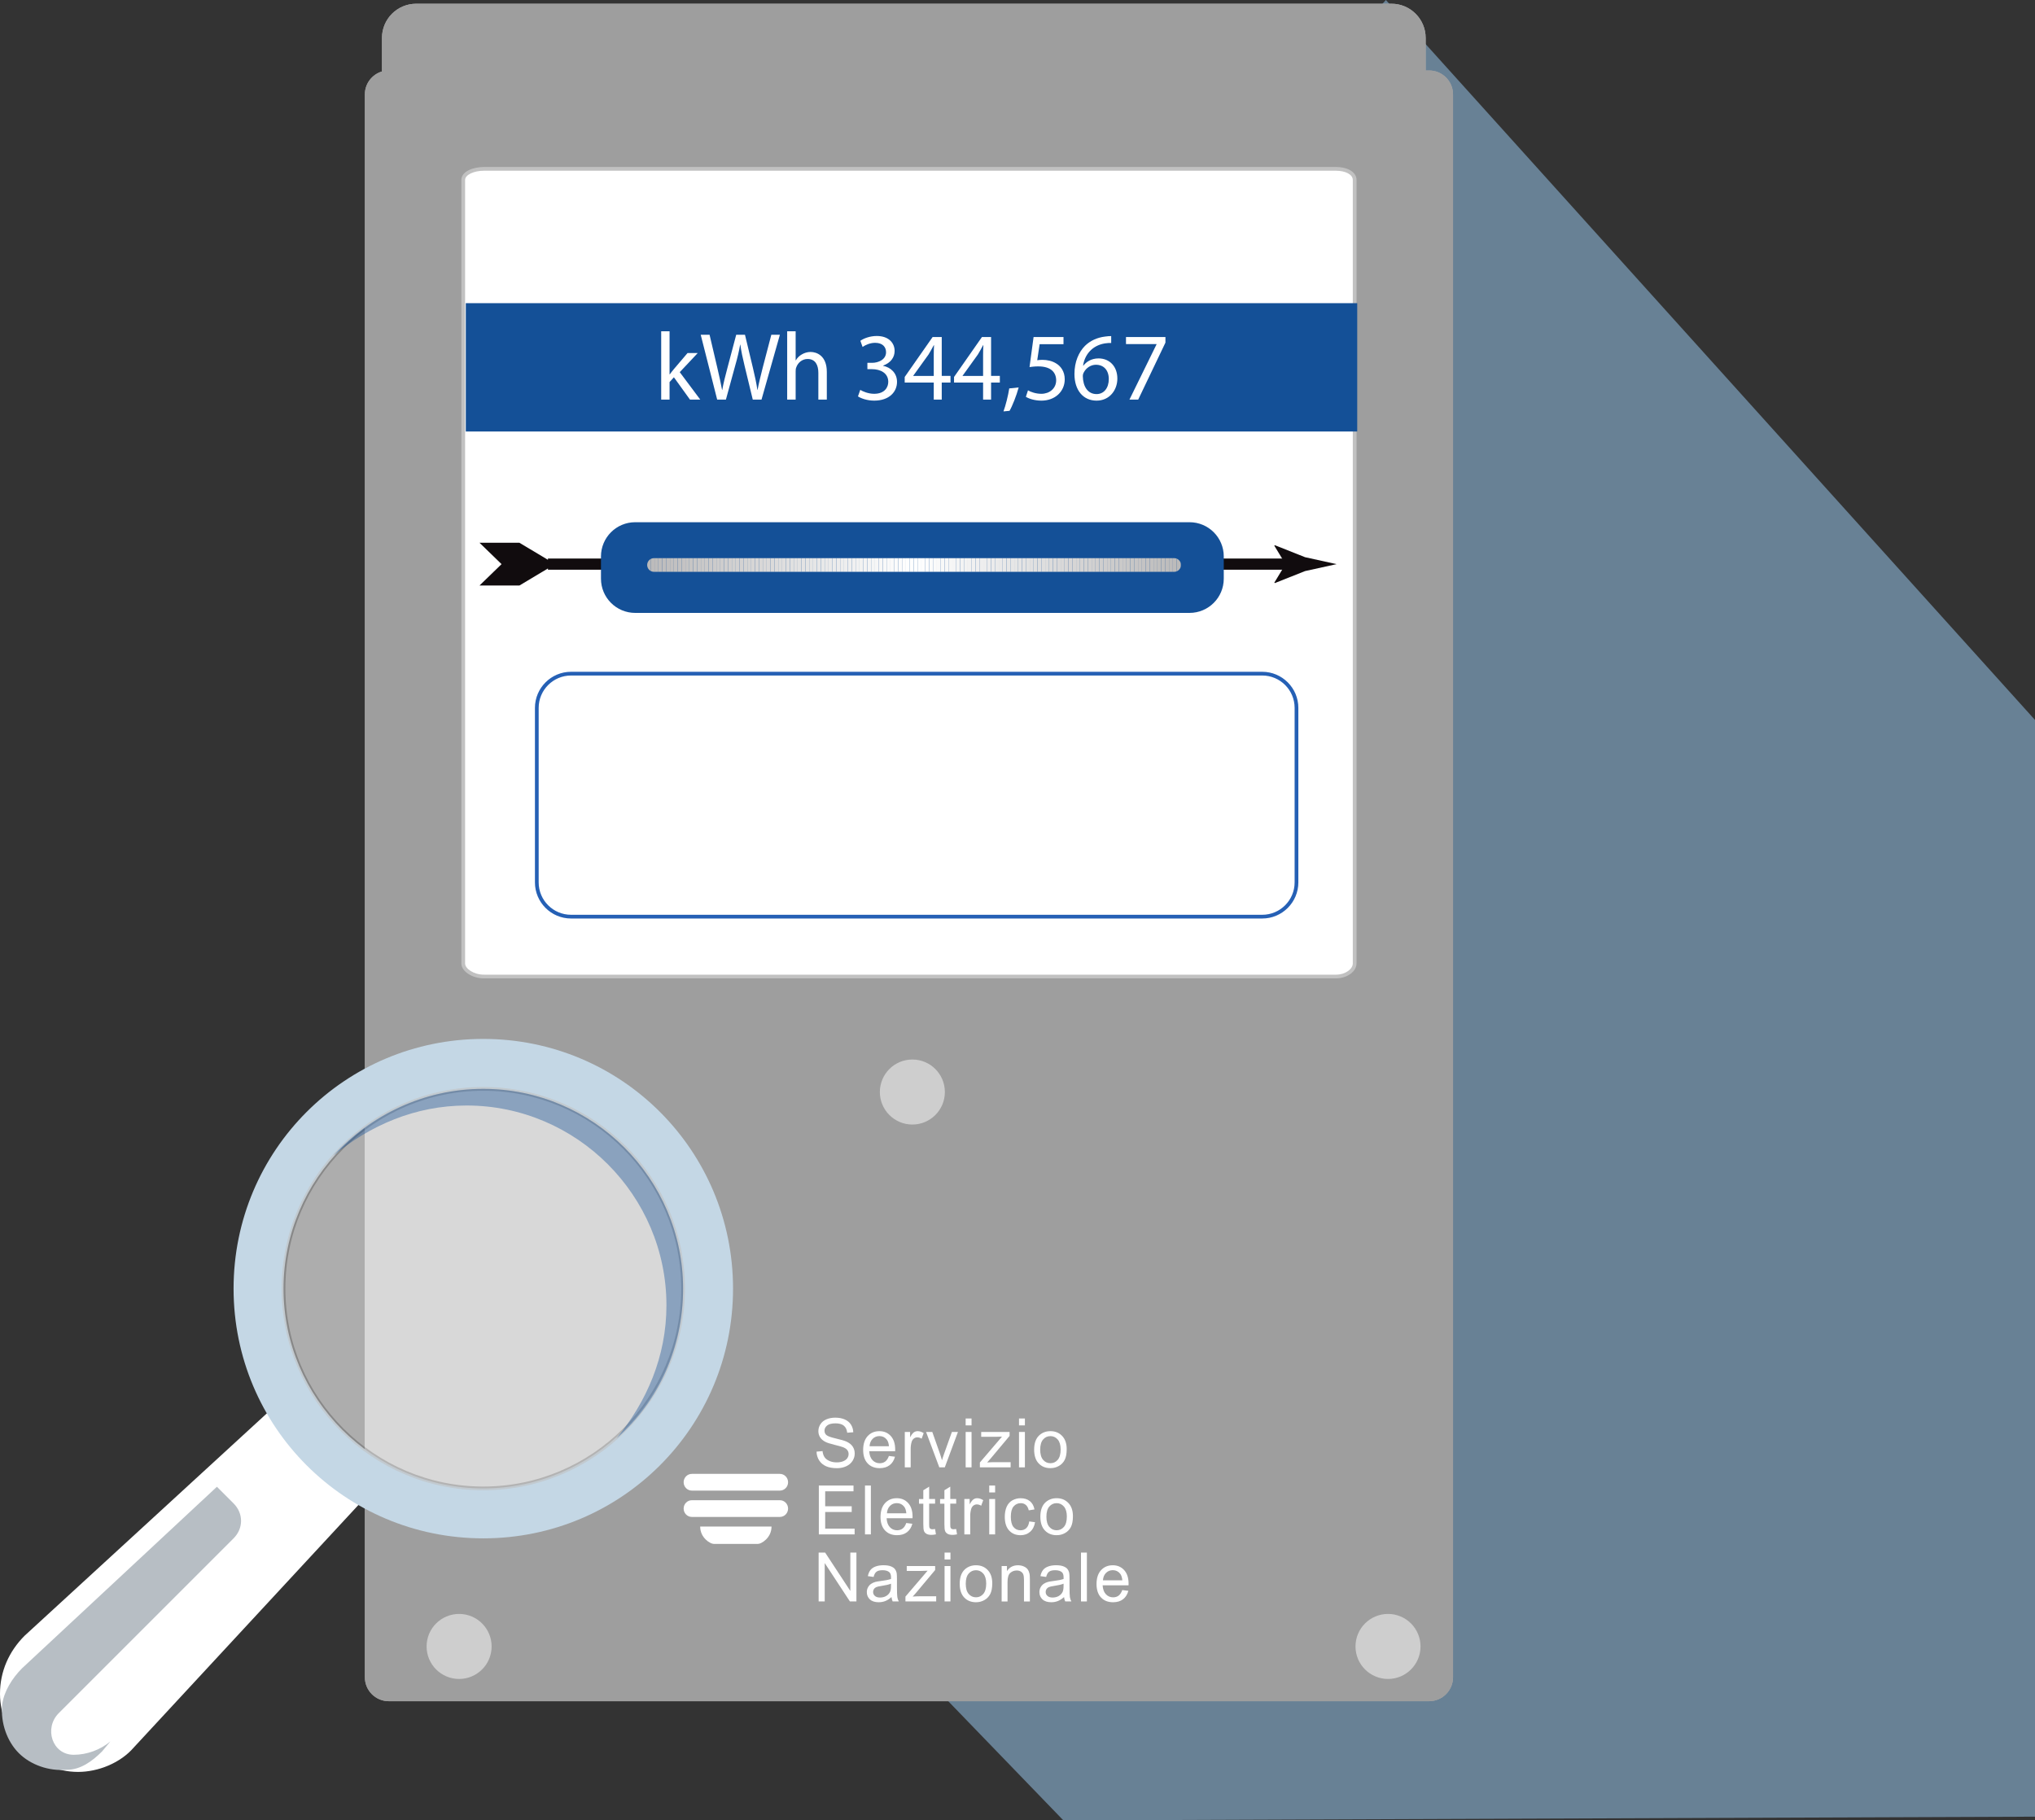 <?xml version="1.0" encoding="utf-8"?>
<!-- Generator: Adobe Illustrator 16.0.4, SVG Export Plug-In . SVG Version: 6.00 Build 0)  -->
<!DOCTYPE svg PUBLIC "-//W3C//DTD SVG 1.1//EN" "http://www.w3.org/Graphics/SVG/1.1/DTD/svg11.dtd">
<svg version="1.1" id="Livello_1" xmlns="http://www.w3.org/2000/svg" xmlns:xlink="http://www.w3.org/1999/xlink" x="0px" y="0px"
	 width="545.496px" height="488px" viewBox="0 0 545.496 488" enable-background="new 0 0 545.496 488" xml:space="preserve">
<rect x="0" y="0" width="545.496" height="488" fill="#333333" stroke="none"/>
<g>
	<g>
		<polyline fill="#688195" points="545.496,193 371.496,0 101.496,298 285.055,488 545.496,487 		"/>
	</g>
	<g>
		<polyline fill="none" points="545.496,0 101.496,0 101.496,488 545.496,488 		"/>
	</g>
	<g>
		<path fill="#ADADAD" d="M382.158,271.643c0,5.066-4.107,9.174-9.173,9.174H111.562c-5.066,0-9.173-4.105-9.173-9.174V10.174
			c0-5.066,4.106-9.174,9.173-9.174h261.424c5.063,0,9.173,4.108,9.173,9.174L382.158,271.643L382.158,271.643z"/>
	</g>
	<g>
		<path fill="#A8A8A8" d="M389.496,449.624c0,3.547-2.875,6.422-6.421,6.422H104.224c-3.547,0-6.421-2.875-6.421-6.422V25.312
			c0-3.547,2.874-6.422,6.421-6.422h278.852c3.546,0,6.421,2.875,6.421,6.422L389.496,449.624L389.496,449.624z"/>
	</g>
	<g>
		<path fill="#9E9E9E" d="M383.075,18.89h-0.917v-8.716c0-5.066-4.107-9.174-9.173-9.174H111.562c-5.066,0-9.173,4.107-9.173,9.174
			v8.986c-2.651,0.79-4.586,3.244-4.586,6.152v424.312c0,3.548,2.874,6.423,6.42,6.423h278.853c3.546,0,6.421-2.875,6.421-6.423
			V25.312C389.496,21.765,386.621,18.89,383.075,18.89"/>
	</g>
	<g>
		<path fill="#FFFFFF" d="M363.124,258.285c0,1.756-2.151,3.494-5.056,3.494H129.734c-2.904,0-5.561-1.738-5.561-3.494V48.217
			c0-1.757,2.656-2.952,5.561-2.952h228.334c2.902,0,5.056,1.195,5.056,2.952V258.285z"/>
	</g>
	<g>
		<path fill="#C1C1C1" d="M358.068,262.279H129.734c-3.172,0-6.061-1.903-6.061-3.994V48.217c0-2.242,3.123-3.452,6.061-3.452
			h228.334c3.271,0,5.556,1.419,5.556,3.452v210.068C363.624,260.45,361.08,262.279,358.068,262.279z M129.734,45.765
			c-2.743,0-5.061,1.123-5.061,2.452v210.068c0,1.356,2.257,2.994,5.061,2.994h228.334c2.685,0,4.556-1.578,4.556-2.994V48.217
			c0-1.42-1.916-2.452-4.556-2.452H129.734z"/>
	</g>
	<g>
		<path fill="#CECECE" d="M380.782,441.367c0,4.812-3.901,8.716-8.715,8.716c-4.812,0-8.714-3.903-8.714-8.716
			c0-4.814,3.899-8.716,8.714-8.716C376.881,432.651,380.782,436.553,380.782,441.367"/>
	</g>
	<g>
		<path fill="#CECECE" d="M131.782,441.367c0,4.812-3.901,8.716-8.715,8.716c-4.812,0-8.714-3.903-8.714-8.716
			c0-4.814,3.901-8.716,8.714-8.716C127.881,432.651,131.782,436.553,131.782,441.367"/>
	</g>
	<g>
		<path fill="#CECECE" d="M253.28,292.743c0,4.813-3.901,8.716-8.714,8.716s-8.714-3.902-8.714-8.716s3.901-8.716,8.714-8.716
			S253.28,287.93,253.28,292.743"/>
	</g>
	<g>
		<g>
			<g>
				<defs>
					<path id="SVGID_1_" d="M130.651,45.495c-2.905,0-5.789,0.965-5.789,2.721v210.069c0,1.756,2.884,3.724,5.789,3.724h228.335
						c2.902,0,4.826-1.968,4.826-3.724V48.216c0-1.756-1.924-2.721-4.826-2.721H130.651z"/>
				</defs>
				<clipPath id="SVGID_2_">
					<use xlink:href="#SVGID_1_"  overflow="visible"/>
				</clipPath>
				<g clip-path="url(#SVGID_2_)">
					<rect x="146.877" y="149.729" fill="#110C0E" width="199.966" height="3"/>
				</g>
			</g>
		</g>
		<g>
			<g>
				<defs>
					<path id="SVGID_3_" d="M130.651,45.495c-2.905,0-5.789,0.965-5.789,2.721v210.069c0,1.756,2.884,3.724,5.789,3.724h228.335
						c2.902,0,4.826-1.968,4.826-3.724V48.216c0-1.756-1.924-2.721-4.826-2.721H130.651z"/>
				</defs>
				<clipPath id="SVGID_4_">
					<use xlink:href="#SVGID_3_"  overflow="visible"/>
				</clipPath>
				<g clip-path="url(#SVGID_4_)">
					<polygon fill="#110C0E" points="147.794,150.619 139.226,145.495 128.531,145.495 134.446,151.229 128.531,156.963 
						139.226,156.963 147.794,151.841 					"/>
				</g>
			</g>
		</g>
		<g>
			<g>
				<defs>
					<path id="SVGID_5_" d="M130.651,45.495c-2.905,0-5.789,0.965-5.789,2.721v210.069c0,1.756,2.884,3.724,5.789,3.724h228.335
						c2.902,0,4.826-1.968,4.826-3.724V48.216c0-1.756-1.924-2.721-4.826-2.721H130.651z"/>
				</defs>
				<clipPath id="SVGID_6_">
					<use xlink:href="#SVGID_5_"  overflow="visible"/>
				</clipPath>
				<g clip-path="url(#SVGID_6_)">
					<path fill="#110C0E" d="M344.596,151.229l-3.015-4.958l0.169-0.112l8.084,3.211c2.816,0.619,5.633,1.239,8.448,1.859
						c-2.815,0.619-5.632,1.239-8.448,1.859l-8.084,3.211l-0.169-0.085L344.596,151.229z"/>
				</g>
			</g>
		</g>
		<g>
			<g>
				<defs>
					<path id="SVGID_7_" d="M130.651,45.495c-2.905,0-5.789,0.965-5.789,2.721v210.069c0,1.756,2.884,3.724,5.789,3.724h228.335
						c2.902,0,4.826-1.968,4.826-3.724V48.216c0-1.756-1.924-2.721-4.826-2.721H130.651z"/>
				</defs>
				<clipPath id="SVGID_8_">
					<use xlink:href="#SVGID_7_"  overflow="visible"/>
				</clipPath>
				<g clip-path="url(#SVGID_8_)">
					<path fill="#145097" d="M378.03,106.505c0,5.066-4.034,9.174-9.103,9.174H120.35c-5.067,0-9.247-4.108-9.247-9.174V90.449
						c0-5.066,4.18-9.173,9.247-9.173h248.58c5.066,0,9.103,4.107,9.103,9.173L378.03,106.505L378.03,106.505z"/>
				</g>
			</g>
		</g>
		<g>
			<g>
				<defs>
					<path id="SVGID_9_" d="M130.651,45.495c-2.905,0-5.789,0.965-5.789,2.721v210.069c0,1.756,2.884,3.724,5.789,3.724h228.335
						c2.902,0,4.826-1.968,4.826-3.724V48.216c0-1.756-1.924-2.721-4.826-2.721H130.651z"/>
				</defs>
				<clipPath id="SVGID_10_">
					<use xlink:href="#SVGID_9_"  overflow="visible"/>
				</clipPath>
				<g clip-path="url(#SVGID_10_)">
					<g enable-background="new    ">
						<path fill="#FFFFFF" d="M179.48,100.359h0.052c0.309-0.438,0.748-0.98,1.109-1.418l3.662-4.306h2.733l-4.822,5.131l5.493,7.35
							h-2.759l-4.306-5.982l-1.161,1.289v4.693h-2.244V88.806h2.244V100.359z"/>
					</g>
					<g enable-background="new    ">
						<path fill="#FFFFFF" d="M192.242,107.115l-4.41-17.381h2.373l2.063,8.793c0.516,2.167,0.98,4.333,1.29,6.009h0.051
							c0.284-1.728,0.825-3.791,1.418-6.034l2.321-8.768h2.347l2.115,8.819c0.49,2.063,0.954,4.126,1.212,5.957h0.051
							c0.361-1.908,0.851-3.842,1.393-6.008l2.295-8.768h2.295l-4.925,17.381h-2.347l-2.192-9.051
							c-0.542-2.218-0.903-3.92-1.135-5.673h-0.052c-0.309,1.728-0.696,3.43-1.341,5.673l-2.476,9.051H192.242z"/>
					</g>
					<g enable-background="new    ">
						<path fill="#FFFFFF" d="M211.009,88.806h2.27v7.788h0.051c0.361-0.645,0.929-1.212,1.625-1.599
							c0.67-0.387,1.47-0.645,2.321-0.645c1.676,0,4.358,1.031,4.358,5.338v7.427h-2.269v-7.169c0-2.011-0.748-3.713-2.888-3.713
							c-1.47,0-2.63,1.032-3.043,2.27c-0.129,0.309-0.155,0.645-0.155,1.083v7.53h-2.27V88.806z"/>
						<path fill="#FFFFFF" d="M230.602,104.511c0.645,0.413,2.14,1.057,3.713,1.057c2.914,0,3.816-1.856,3.791-3.249
							c-0.026-2.347-2.14-3.353-4.332-3.353h-1.264v-1.702h1.264c1.65,0,3.739-0.851,3.739-2.837c0-1.341-0.851-2.527-2.939-2.527
							c-1.341,0-2.63,0.593-3.353,1.109l-0.593-1.65c0.877-0.645,2.579-1.29,4.384-1.29c3.301,0,4.796,1.96,4.796,3.997
							c0,1.728-1.032,3.198-3.095,3.945v0.052c2.063,0.413,3.739,1.96,3.739,4.306c0,2.682-2.089,5.029-6.112,5.029
							c-1.882,0-3.533-0.593-4.358-1.135L230.602,104.511z"/>
						<path fill="#FFFFFF" d="M250.3,107.115v-4.564h-7.788v-1.496l7.479-10.702h2.45v10.418h2.347v1.779h-2.347v4.564H250.3z
							 M250.3,100.771v-5.596c0-0.877,0.025-1.753,0.077-2.63H250.3c-0.516,0.98-0.929,1.702-1.393,2.476l-4.101,5.699v0.052H250.3z
							"/>
						<path fill="#FFFFFF" d="M263.525,107.115v-4.564h-7.788v-1.496l7.479-10.702h2.45v10.418h2.347v1.779h-2.347v4.564H263.525z
							 M263.525,100.771v-5.596c0-0.877,0.025-1.753,0.077-2.63h-0.077c-0.516,0.98-0.929,1.702-1.393,2.476l-4.1,5.699v0.052
							H263.525z"/>
						<path fill="#FFFFFF" d="M268.988,110.287c0.567-1.521,1.264-4.281,1.547-6.163l2.527-0.258
							c-0.593,2.192-1.728,5.054-2.45,6.266L268.988,110.287z"/>
						<path fill="#FFFFFF" d="M285.078,92.262h-6.396l-0.645,4.307c0.387-0.052,0.748-0.104,1.367-0.104
							c1.289,0,2.578,0.284,3.61,0.903c1.315,0.748,2.397,2.192,2.397,4.307c0,3.275-2.604,5.725-6.24,5.725
							c-1.83,0-3.378-0.516-4.178-1.032l0.568-1.728c0.695,0.413,2.062,0.928,3.584,0.928c2.141,0,3.971-1.393,3.971-3.636
							c-0.025-2.167-1.469-3.713-4.822-3.713c-0.953,0-1.701,0.103-2.32,0.18l1.083-8.045h8.021V92.262z"/>
						<path fill="#FFFFFF" d="M297.864,91.952c-0.464-0.026-1.058,0-1.702,0.104c-3.559,0.593-5.441,3.197-5.828,5.957h0.078
							c0.799-1.057,2.191-1.934,4.049-1.934c2.965,0,5.054,2.141,5.054,5.416c0,3.069-2.089,5.905-5.57,5.905
							c-3.584,0-5.931-2.785-5.931-7.143c0-3.301,1.186-5.905,2.836-7.556c1.393-1.367,3.25-2.218,5.364-2.476
							c0.671-0.103,1.237-0.129,1.65-0.129V91.952z M297.22,101.623c0-2.398-1.366-3.842-3.456-3.842
							c-1.366,0-2.63,0.851-3.249,2.063c-0.154,0.258-0.258,0.593-0.258,1.006c0.052,2.759,1.315,4.796,3.688,4.796
							C295.904,105.646,297.22,104.021,297.22,101.623z"/>
						<path fill="#FFFFFF" d="M312.404,90.354v1.496l-7.298,15.266h-2.347l7.271-14.828v-0.052h-8.2v-1.882H312.404z"/>
					</g>
				</g>
			</g>
		</g>
		<g>
			<g>
				<defs>
					<path id="SVGID_11_" d="M130.651,45.495c-2.905,0-5.789,0.965-5.789,2.721v210.069c0,1.756,2.884,3.724,5.789,3.724h228.335
						c2.902,0,4.826-1.968,4.826-3.724V48.216c0-1.756-1.924-2.721-4.826-2.721H130.651z"/>
				</defs>
				<clipPath id="SVGID_12_">
					<use xlink:href="#SVGID_11_"  overflow="visible"/>
				</clipPath>
				<g clip-path="url(#SVGID_12_)">
					<path fill="#145097" d="M328.039,155.129c0,5.066-4.107,9.174-9.173,9.174H170.268c-5.066,0-9.173-4.108-9.173-9.174v-5.964
						c0-5.066,4.106-9.174,9.173-9.174h148.599c5.063,0,9.173,4.108,9.173,9.174L328.039,155.129L328.039,155.129z"/>
				</g>
			</g>
		</g>
	</g>
	<g>
		<g>
			<g>
				<defs>
					<path id="SVGID_13_" d="M175.312,149.624c-1.014,0-1.836,0.822-1.836,1.835s0.822,1.835,1.836,1.835h139.427
						c1.012,0,1.833-0.822,1.833-1.835s-0.821-1.835-1.833-1.835H175.312z"/>
				</defs>
				<clipPath id="SVGID_14_">
					<use xlink:href="#SVGID_13_"  overflow="visible"/>
				</clipPath>
				<g clip-path="url(#SVGID_14_)">
					<g>
						<defs>
							<rect id="SVGID_15_" x="173.477" y="149.624" width="143.096" height="3.67"/>
						</defs>
						<clipPath id="SVGID_16_">
							<use xlink:href="#SVGID_15_"  overflow="visible"/>
						</clipPath>
						<rect x="173.479" y="149.625" clip-path="url(#SVGID_16_)" fill="#BBBABA" width="0.934" height="3.668"/>
						<rect x="174.412" y="149.625" clip-path="url(#SVGID_16_)" fill="#BCBBBB" width="1.035" height="3.668"/>
						<rect x="175.447" y="149.625" clip-path="url(#SVGID_16_)" fill="#BDBCBC" width="1.035" height="3.668"/>
						<rect x="176.482" y="149.625" clip-path="url(#SVGID_16_)" fill="#BEBDBD" width="1.039" height="3.668"/>
						<rect x="177.521" y="149.625" clip-path="url(#SVGID_16_)" fill="#BFBEBE" width="1.035" height="3.668"/>
						<rect x="178.557" y="149.625" clip-path="url(#SVGID_16_)" fill="#C0BFBF" width="1.039" height="3.668"/>
						<rect x="179.596" y="149.625" clip-path="url(#SVGID_16_)" fill="#C1C0C0" width="1.035" height="3.668"/>
						<rect x="180.631" y="149.625" clip-path="url(#SVGID_16_)" fill="#C2C1C1" width="1.039" height="3.668"/>
						<rect x="181.67" y="149.625" clip-path="url(#SVGID_16_)" fill="#C3C2C2" width="1.035" height="3.668"/>
						<rect x="182.705" y="149.625" clip-path="url(#SVGID_16_)" fill="#C4C3C3" width="1.035" height="3.668"/>
						<rect x="183.74" y="149.625" clip-path="url(#SVGID_16_)" fill="#C5C4C4" width="1.039" height="3.668"/>
						<rect x="184.779" y="149.625" clip-path="url(#SVGID_16_)" fill="#C6C5C5" width="1.035" height="3.668"/>
						<rect x="185.814" y="149.625" clip-path="url(#SVGID_16_)" fill="#C7C6C6" width="1.039" height="3.668"/>
						<rect x="186.854" y="149.625" clip-path="url(#SVGID_16_)" fill="#C8C7C7" width="1.035" height="3.668"/>
						<rect x="187.889" y="149.625" clip-path="url(#SVGID_16_)" fill="#C9C8C8" width="1.039" height="3.668"/>
						<rect x="188.928" y="149.625" clip-path="url(#SVGID_16_)" fill="#CAC9C9" width="1.035" height="3.668"/>
						<rect x="189.963" y="149.625" clip-path="url(#SVGID_16_)" fill="#CBCACA" width="1.039" height="3.668"/>
						<rect x="191.002" y="149.625" clip-path="url(#SVGID_16_)" fill="#CCCBCB" width="1.035" height="3.668"/>
						<rect x="192.037" y="149.625" clip-path="url(#SVGID_16_)" fill="#CDCCCC" width="1.039" height="3.668"/>
						<rect x="193.076" y="149.625" clip-path="url(#SVGID_16_)" fill="#CECDCD" width="1.035" height="3.668"/>
						<rect x="194.111" y="149.625" clip-path="url(#SVGID_16_)" fill="#CFCECE" width="1.035" height="3.668"/>
						<rect x="195.146" y="149.625" clip-path="url(#SVGID_16_)" fill="#D0CFCF" width="1.039" height="3.668"/>
						<rect x="196.186" y="149.625" clip-path="url(#SVGID_16_)" fill="#D1D0D0" width="1.035" height="3.668"/>
						<rect x="197.221" y="149.625" clip-path="url(#SVGID_16_)" fill="#D2D1D1" width="1.039" height="3.668"/>
						<rect x="198.26" y="149.625" clip-path="url(#SVGID_16_)" fill="#D3D2D2" width="1.035" height="3.668"/>
						<rect x="199.295" y="149.625" clip-path="url(#SVGID_16_)" fill="#D4D3D3" width="1.039" height="3.668"/>
						<rect x="200.334" y="149.625" clip-path="url(#SVGID_16_)" fill="#D5D4D4" width="1.035" height="3.668"/>
						<rect x="201.369" y="149.625" clip-path="url(#SVGID_16_)" fill="#D6D5D5" width="1.039" height="3.668"/>
						<rect x="202.408" y="149.625" clip-path="url(#SVGID_16_)" fill="#D7D6D6" width="1.035" height="3.668"/>
						<rect x="203.443" y="149.625" clip-path="url(#SVGID_16_)" fill="#D8D7D7" width="1.039" height="3.668"/>
						<rect x="204.482" y="149.625" clip-path="url(#SVGID_16_)" fill="#D9D8D8" width="1.035" height="3.668"/>
						<rect x="205.518" y="149.625" clip-path="url(#SVGID_16_)" fill="#DAD9D9" width="1.035" height="3.668"/>
						<rect x="206.553" y="149.625" clip-path="url(#SVGID_16_)" fill="#DBDADA" width="1.039" height="3.668"/>
						<rect x="207.592" y="149.625" clip-path="url(#SVGID_16_)" fill="#DCDBDB" width="1.035" height="3.668"/>
						<rect x="208.627" y="149.625" clip-path="url(#SVGID_16_)" fill="#DDDDDD" width="1.039" height="3.668"/>
						<rect x="209.666" y="149.625" clip-path="url(#SVGID_16_)" fill="#DEDEDE" width="1.035" height="3.668"/>
						<rect x="210.701" y="149.625" clip-path="url(#SVGID_16_)" fill="#DFDFDF" width="1.039" height="3.668"/>
						<rect x="211.74" y="149.625" clip-path="url(#SVGID_16_)" fill="#E0E0E0" width="1.035" height="3.668"/>
						<rect x="212.775" y="149.625" clip-path="url(#SVGID_16_)" fill="#E1E1E1" width="1.039" height="3.668"/>
						<rect x="213.814" y="149.625" clip-path="url(#SVGID_16_)" fill="#E2E2E2" width="1.035" height="3.668"/>
						<rect x="214.85" y="149.625" clip-path="url(#SVGID_16_)" fill="#E3E3E3" width="1.039" height="3.668"/>
						<rect x="215.889" y="149.625" clip-path="url(#SVGID_16_)" fill="#E4E4E4" width="1.035" height="3.668"/>
						<rect x="216.924" y="149.625" clip-path="url(#SVGID_16_)" fill="#E5E5E5" width="1.035" height="3.668"/>
						<rect x="217.959" y="149.625" clip-path="url(#SVGID_16_)" fill="#E6E6E6" width="1.039" height="3.668"/>
						<rect x="218.998" y="149.625" clip-path="url(#SVGID_16_)" fill="#E7E7E7" width="1.035" height="3.668"/>
						<rect x="220.033" y="149.625" clip-path="url(#SVGID_16_)" fill="#E8E8E8" width="1.039" height="3.668"/>
						<rect x="221.072" y="149.625" clip-path="url(#SVGID_16_)" fill="#E9E9E9" width="1.035" height="3.668"/>
						<rect x="222.107" y="149.625" clip-path="url(#SVGID_16_)" fill="#EAEAEA" width="1.039" height="3.668"/>
						<rect x="223.146" y="149.625" clip-path="url(#SVGID_16_)" fill="#EBEBEB" width="1.035" height="3.668"/>
						<rect x="224.182" y="149.625" clip-path="url(#SVGID_16_)" fill="#ECECEC" width="1.039" height="3.668"/>
						<rect x="225.221" y="149.625" clip-path="url(#SVGID_16_)" fill="#EDEDED" width="1.035" height="3.668"/>
						<rect x="226.256" y="149.625" clip-path="url(#SVGID_16_)" fill="#EEEEEE" width="1.039" height="3.668"/>
						<rect x="227.295" y="149.625" clip-path="url(#SVGID_16_)" fill="#EFEFEF" width="1.035" height="3.668"/>
						<rect x="228.33" y="149.625" clip-path="url(#SVGID_16_)" fill="#F0F0F0" width="1.035" height="3.668"/>
						<rect x="229.365" y="149.625" clip-path="url(#SVGID_16_)" fill="#F1F1F1" width="1.039" height="3.668"/>
						<rect x="230.404" y="149.625" clip-path="url(#SVGID_16_)" fill="#F2F2F2" width="1.035" height="3.668"/>
						<rect x="231.439" y="149.625" clip-path="url(#SVGID_16_)" fill="#F3F3F3" width="1.039" height="3.668"/>
						<rect x="232.479" y="149.625" clip-path="url(#SVGID_16_)" fill="#F4F4F4" width="1.035" height="3.668"/>
						<rect x="233.514" y="149.625" clip-path="url(#SVGID_16_)" fill="#F5F5F5" width="1.039" height="3.668"/>
						<rect x="234.553" y="149.625" clip-path="url(#SVGID_16_)" fill="#F6F6F6" width="1.035" height="3.668"/>
						<rect x="235.588" y="149.625" clip-path="url(#SVGID_16_)" fill="#F7F7F7" width="1.035" height="3.668"/>
						<rect x="236.623" y="149.625" clip-path="url(#SVGID_16_)" fill="#F8F8F8" width="1.039" height="3.668"/>
						<rect x="237.662" y="149.625" clip-path="url(#SVGID_16_)" fill="#F9F9F9" width="1.039" height="3.668"/>
						<rect x="238.701" y="149.625" clip-path="url(#SVGID_16_)" fill="#FAFAFA" width="1.035" height="3.668"/>
						<rect x="239.736" y="149.625" clip-path="url(#SVGID_16_)" fill="#FBFBFB" width="1.035" height="3.668"/>
						<rect x="240.771" y="149.625" clip-path="url(#SVGID_16_)" fill="#FCFCFC" width="1.039" height="3.668"/>
						<rect x="241.811" y="149.625" clip-path="url(#SVGID_16_)" fill="#FDFDFD" width="1.035" height="3.668"/>
						<rect x="242.846" y="149.625" clip-path="url(#SVGID_16_)" fill="#FEFEFE" width="1.039" height="3.668"/>
						<rect x="243.885" y="149.625" clip-path="url(#SVGID_16_)" fill="#FFFFFF" width="1.035" height="3.668"/>
						<rect x="244.92" y="149.625" clip-path="url(#SVGID_16_)" fill="#FFFFFF" width="1.039" height="3.668"/>
						<rect x="245.959" y="149.625" clip-path="url(#SVGID_16_)" fill="#FEFEFE" width="1.035" height="3.668"/>
						<rect x="246.994" y="149.625" clip-path="url(#SVGID_16_)" fill="#FDFDFD" width="1.035" height="3.668"/>
						<rect x="248.029" y="149.625" clip-path="url(#SVGID_16_)" fill="#FCFCFC" width="1.039" height="3.668"/>
						<rect x="249.068" y="149.625" clip-path="url(#SVGID_16_)" fill="#FBFBFB" width="1.035" height="3.668"/>
						<rect x="250.104" y="149.625" clip-path="url(#SVGID_16_)" fill="#FAFAFA" width="1.039" height="3.668"/>
						<rect x="251.143" y="149.625" clip-path="url(#SVGID_16_)" fill="#F9F9F9" width="1.035" height="3.668"/>
						<rect x="252.178" y="149.625" clip-path="url(#SVGID_16_)" fill="#F8F8F8" width="1.039" height="3.668"/>
						<rect x="253.217" y="149.625" clip-path="url(#SVGID_16_)" fill="#F7F7F7" width="1.035" height="3.668"/>
						<rect x="254.252" y="149.625" clip-path="url(#SVGID_16_)" fill="#F6F6F6" width="1.039" height="3.668"/>
						<rect x="255.291" y="149.625" clip-path="url(#SVGID_16_)" fill="#F5F5F5" width="1.035" height="3.668"/>
						<rect x="256.326" y="149.625" clip-path="url(#SVGID_16_)" fill="#F4F4F4" width="1.039" height="3.668"/>
						<rect x="257.365" y="149.625" clip-path="url(#SVGID_16_)" fill="#F3F3F3" width="1.035" height="3.668"/>
						<rect x="258.4" y="149.625" clip-path="url(#SVGID_16_)" fill="#F2F2F2" width="1.035" height="3.668"/>
						<rect x="259.436" y="149.625" clip-path="url(#SVGID_16_)" fill="#F1F1F1" width="1.039" height="3.668"/>
						<rect x="260.475" y="149.625" clip-path="url(#SVGID_16_)" fill="#F0F0F0" width="1.035" height="3.668"/>
						<rect x="261.51" y="149.625" clip-path="url(#SVGID_16_)" fill="#EFEFEF" width="1.039" height="3.668"/>
						<rect x="262.549" y="149.625" clip-path="url(#SVGID_16_)" fill="#EEEEEE" width="1.035" height="3.668"/>
						<rect x="263.584" y="149.625" clip-path="url(#SVGID_16_)" fill="#EDEDED" width="1.039" height="3.668"/>
						<rect x="264.623" y="149.625" clip-path="url(#SVGID_16_)" fill="#ECECEC" width="1.035" height="3.668"/>
						<rect x="265.658" y="149.625" clip-path="url(#SVGID_16_)" fill="#EBEBEB" width="1.039" height="3.668"/>
						<rect x="266.697" y="149.625" clip-path="url(#SVGID_16_)" fill="#EAEAEA" width="1.035" height="3.668"/>
						<rect x="267.732" y="149.625" clip-path="url(#SVGID_16_)" fill="#E9E9E9" width="1.039" height="3.668"/>
						<rect x="268.771" y="149.625" clip-path="url(#SVGID_16_)" fill="#E8E8E8" width="1.035" height="3.668"/>
						<rect x="269.807" y="149.625" clip-path="url(#SVGID_16_)" fill="#E7E7E7" width="1.035" height="3.668"/>
						<rect x="270.842" y="149.625" clip-path="url(#SVGID_16_)" fill="#E6E6E6" width="1.039" height="3.668"/>
						<rect x="271.881" y="149.625" clip-path="url(#SVGID_16_)" fill="#E5E5E5" width="1.035" height="3.668"/>
						<rect x="272.916" y="149.625" clip-path="url(#SVGID_16_)" fill="#E4E4E4" width="1.039" height="3.668"/>
						<rect x="273.955" y="149.625" clip-path="url(#SVGID_16_)" fill="#E3E3E3" width="1.035" height="3.668"/>
						<rect x="274.99" y="149.625" clip-path="url(#SVGID_16_)" fill="#E2E2E2" width="1.039" height="3.668"/>
						<rect x="276.029" y="149.625" clip-path="url(#SVGID_16_)" fill="#E1E1E1" width="1.035" height="3.668"/>
						<rect x="277.064" y="149.625" clip-path="url(#SVGID_16_)" fill="#E0E0E0" width="1.035" height="3.668"/>
						<rect x="278.1" y="149.625" clip-path="url(#SVGID_16_)" fill="#DFDFDF" width="1.039" height="3.668"/>
						<rect x="279.139" y="149.625" clip-path="url(#SVGID_16_)" fill="#DEDEDE" width="1.039" height="3.668"/>
						<rect x="280.178" y="149.625" clip-path="url(#SVGID_16_)" fill="#DDDDDD" width="1.035" height="3.668"/>
						<rect x="281.213" y="149.625" clip-path="url(#SVGID_16_)" fill="#DCDBDB" width="1.035" height="3.668"/>
						<rect x="282.248" y="149.625" clip-path="url(#SVGID_16_)" fill="#DBDADA" width="1.039" height="3.668"/>
						<rect x="283.287" y="149.625" clip-path="url(#SVGID_16_)" fill="#DAD9D9" width="1.035" height="3.668"/>
						<rect x="284.322" y="149.625" clip-path="url(#SVGID_16_)" fill="#D9D8D8" width="1.039" height="3.668"/>
						<rect x="285.361" y="149.625" clip-path="url(#SVGID_16_)" fill="#D8D7D7" width="1.035" height="3.668"/>
						<rect x="286.396" y="149.625" clip-path="url(#SVGID_16_)" fill="#D7D6D6" width="1.039" height="3.668"/>
						<rect x="287.436" y="149.625" clip-path="url(#SVGID_16_)" fill="#D6D5D5" width="1.035" height="3.668"/>
						<rect x="288.471" y="149.625" clip-path="url(#SVGID_16_)" fill="#D5D4D4" width="1.035" height="3.668"/>
						<rect x="289.506" y="149.625" clip-path="url(#SVGID_16_)" fill="#D4D3D3" width="1.039" height="3.668"/>
						<rect x="290.545" y="149.625" clip-path="url(#SVGID_16_)" fill="#D3D2D2" width="1.039" height="3.668"/>
						<rect x="291.584" y="149.625" clip-path="url(#SVGID_16_)" fill="#D2D1D1" width="1.035" height="3.668"/>
						<rect x="292.619" y="149.625" clip-path="url(#SVGID_16_)" fill="#D1D0D0" width="1.035" height="3.668"/>
						<rect x="293.654" y="149.625" clip-path="url(#SVGID_16_)" fill="#D0CFCF" width="1.039" height="3.668"/>
						<rect x="294.693" y="149.625" clip-path="url(#SVGID_16_)" fill="#CFCECE" width="1.035" height="3.668"/>
						<rect x="295.729" y="149.625" clip-path="url(#SVGID_16_)" fill="#CECDCD" width="1.039" height="3.668"/>
						<rect x="296.768" y="149.625" clip-path="url(#SVGID_16_)" fill="#CDCCCC" width="1.035" height="3.668"/>
						<rect x="297.803" y="149.625" clip-path="url(#SVGID_16_)" fill="#CCCBCB" width="1.039" height="3.668"/>
						<rect x="298.842" y="149.625" clip-path="url(#SVGID_16_)" fill="#CBCACA" width="1.035" height="3.668"/>
						<rect x="299.877" y="149.625" clip-path="url(#SVGID_16_)" fill="#CAC9C9" width="1.035" height="3.668"/>
						<rect x="300.912" y="149.625" clip-path="url(#SVGID_16_)" fill="#C9C8C8" width="1.039" height="3.668"/>
						<rect x="301.951" y="149.625" clip-path="url(#SVGID_16_)" fill="#C8C7C7" width="1.039" height="3.668"/>
						<rect x="302.99" y="149.625" clip-path="url(#SVGID_16_)" fill="#C7C6C6" width="1.035" height="3.668"/>
						<rect x="304.025" y="149.625" clip-path="url(#SVGID_16_)" fill="#C6C5C5" width="1.035" height="3.668"/>
						<rect x="305.061" y="149.625" clip-path="url(#SVGID_16_)" fill="#C5C4C4" width="1.039" height="3.668"/>
						<rect x="306.1" y="149.625" clip-path="url(#SVGID_16_)" fill="#C4C3C3" width="1.035" height="3.668"/>
						<rect x="307.135" y="149.625" clip-path="url(#SVGID_16_)" fill="#C3C2C2" width="1.039" height="3.668"/>
						<rect x="308.174" y="149.625" clip-path="url(#SVGID_16_)" fill="#C2C1C1" width="1.035" height="3.668"/>
						<rect x="309.209" y="149.625" clip-path="url(#SVGID_16_)" fill="#C1C0C0" width="1.039" height="3.668"/>
						<rect x="310.248" y="149.625" clip-path="url(#SVGID_16_)" fill="#C0BFBF" width="1.035" height="3.668"/>
						<rect x="311.283" y="149.625" clip-path="url(#SVGID_16_)" fill="#BFBEBE" width="1.035" height="3.668"/>
						<rect x="312.318" y="149.625" clip-path="url(#SVGID_16_)" fill="#BEBDBD" width="1.039" height="3.668"/>
						<rect x="313.357" y="149.625" clip-path="url(#SVGID_16_)" fill="#BDBCBC" width="1.039" height="3.668"/>
						<rect x="314.396" y="149.625" clip-path="url(#SVGID_16_)" fill="#BCBBBB" width="1.035" height="3.668"/>
						<rect x="315.432" y="149.625" clip-path="url(#SVGID_16_)" fill="#BBBABA" width="1.035" height="3.668"/>
						<rect x="316.467" y="149.625" clip-path="url(#SVGID_16_)" fill="#BBBABA" width="0.105" height="3.668"/>
					</g>
				</g>
			</g>
		</g>
	</g>
	<g>
		<g>
			<g>
				<defs>
					<path id="SVGID_17_" d="M130.651,45.495c-2.905,0-5.789,0.965-5.789,2.721v210.069c0,1.756,2.884,3.724,5.789,3.724h228.335
						c2.902,0,4.826-1.968,4.826-3.724V48.216c0-1.756-1.924-2.721-4.826-2.721H130.651z"/>
				</defs>
				<clipPath id="SVGID_18_">
					<use xlink:href="#SVGID_17_"  overflow="visible"/>
				</clipPath>
				<g clip-path="url(#SVGID_18_)">
					<path fill="#2560B5" d="M338.358,246.225H153.068c-5.333,0-9.673-4.34-9.673-9.674v-46.789c0-5.335,4.339-9.675,9.673-9.675
						h185.292c5.333,0,9.672,4.34,9.672,9.675v46.789C348.03,241.885,343.691,246.225,338.358,246.225z M153.068,181.087
						c-4.782,0-8.673,3.892-8.673,8.675v46.789c0,4.783,3.891,8.674,8.673,8.674h185.291c4.781,0,8.672-3.891,8.672-8.674
						l0.001-46.789c0-4.784-3.891-8.675-8.672-8.675H153.068z"/>
				</g>
			</g>
		</g>
	</g>
	<g>
		<path fill="#FFFFFF" d="M218.88,389.146l1.604-0.145c0.076,0.656,0.252,1.191,0.531,1.613c0.277,0.42,0.709,0.76,1.293,1.019
			c0.585,0.261,1.242,0.39,1.974,0.39c0.648,0,1.222-0.1,1.719-0.295s0.866-0.465,1.108-0.811c0.243-0.342,0.365-0.715,0.365-1.12
			c0-0.409-0.117-0.771-0.352-1.075c-0.233-0.309-0.619-0.562-1.157-0.771c-0.345-0.139-1.107-0.352-2.289-0.641
			c-1.181-0.289-2.008-0.562-2.481-0.816c-0.614-0.326-1.071-0.734-1.373-1.221c-0.301-0.484-0.451-1.027-0.451-1.629
			c0-0.662,0.185-1.279,0.553-1.854c0.368-0.575,0.906-1.013,1.613-1.31c0.707-0.299,1.494-0.446,2.359-0.446
			c0.952,0,1.793,0.155,2.521,0.469c0.729,0.312,1.288,0.772,1.68,1.38c0.392,0.608,0.603,1.297,0.632,2.064l-1.631,0.125
			c-0.088-0.827-0.385-1.452-0.891-1.877c-0.506-0.422-1.253-0.635-2.24-0.635c-1.029,0-1.779,0.19-2.25,0.575
			c-0.471,0.386-0.706,0.849-0.706,1.392c0,0.472,0.167,0.855,0.5,1.16c0.327,0.306,1.183,0.614,2.565,0.935
			c1.382,0.319,2.331,0.598,2.846,0.836c0.748,0.351,1.301,0.795,1.657,1.334c0.356,0.541,0.534,1.162,0.534,1.862
			c0,0.697-0.195,1.354-0.588,1.972c-0.391,0.617-0.953,1.097-1.687,1.438s-1.562,0.514-2.478,0.514
			c-1.164,0-2.139-0.172-2.925-0.518c-0.787-0.348-1.403-0.865-1.851-1.561C219.139,390.809,218.902,390.023,218.88,389.146"/>
	</g>
	<g>
		<path fill="#FFFFFF" d="M238.276,390.301l1.63,0.205c-0.256,0.971-0.732,1.725-1.428,2.26c-0.697,0.537-1.585,0.805-2.667,0.805
			c-1.362,0-2.442-0.428-3.24-1.281c-0.798-0.854-1.196-2.055-1.196-3.598c0-1.596,0.403-2.834,1.21-3.717
			c0.807-0.881,1.854-1.32,3.14-1.32c1.245,0,2.263,0.433,3.052,1.296c0.789,0.862,1.184,2.077,1.184,3.646
			c0,0.096-0.003,0.238-0.009,0.43h-6.945c0.059,1.043,0.348,1.842,0.868,2.396s1.169,0.831,1.947,0.831
			c0.578,0,1.072-0.154,1.481-0.465C237.712,391.475,238.037,390.979,238.276,390.301 M233.094,387.7h5.2
			c-0.07-0.798-0.27-1.396-0.597-1.796c-0.503-0.619-1.154-0.93-1.955-0.93c-0.726,0-1.336,0.248-1.829,0.74
			C233.42,386.21,233.146,386.872,233.094,387.7"/>
	</g>
	<g>
		<path fill="#FFFFFF" d="M242.536,393.355v-9.488h1.421v1.438c0.362-0.673,0.697-1.115,1.004-1.33s0.645-0.322,1.014-0.322
			c0.531,0,1.072,0.175,1.622,0.519l-0.544,1.494c-0.386-0.231-0.771-0.351-1.158-0.351c-0.345,0-0.654,0.104-0.929,0.315
			c-0.275,0.213-0.471,0.507-0.588,0.882c-0.176,0.571-0.263,1.196-0.263,1.875v4.969H242.536L242.536,393.355z"/>
	</g>
	<g>
		<path fill="#FFFFFF" d="M251.786,393.355l-3.543-9.488h1.666l2,5.683c0.216,0.614,0.415,1.25,0.597,1.911
			c0.139-0.5,0.336-1.102,0.587-1.805l2.07-5.789h1.622l-3.525,9.488H251.786L251.786,393.355z"/>
	</g>
	<g>
		<path fill="#FFFFFF" d="M258.852,380.258h1.578v1.85h-1.578V380.258z M258.852,383.867h1.578v9.488h-1.578V383.867z"/>
	</g>
	<g>
		<path fill="#FFFFFF" d="M262.665,393.355v-1.307l5.929-6.932c-0.673,0.033-1.266,0.053-1.781,0.053h-3.796v-1.305h7.611v1.062
			l-5.042,6.021l-0.974,1.098c0.707-0.053,1.371-0.08,1.991-0.08h4.305v1.385h-8.243V393.355L262.665,393.355z"/>
	</g>
	<g>
		<path fill="#FFFFFF" d="M273.152,380.258h1.579v1.85h-1.579V380.258z M273.152,383.867h1.579v9.488h-1.579V383.867z"/>
	</g>
	<g>
		<path fill="#FFFFFF" d="M277.21,388.611c0-1.758,0.479-3.061,1.438-3.904c0.801-0.701,1.775-1.055,2.929-1.055
			c1.28,0,2.327,0.43,3.14,1.283s1.219,2.035,1.219,3.541c0,1.221-0.18,2.183-0.539,2.881c-0.357,0.701-0.883,1.244-1.567,1.631
			c-0.688,0.389-1.438,0.582-2.25,0.582c-1.306,0-2.356-0.426-3.161-1.277C277.611,391.439,277.21,390.215,277.21,388.611
			 M278.832,388.611c0,1.215,0.261,2.125,0.781,2.729c0.52,0.605,1.175,0.908,1.964,0.908c0.782,0,1.437-0.305,1.956-0.912
			c0.519-0.607,0.779-1.533,0.779-2.777c0-1.174-0.263-2.062-0.785-2.668c-0.522-0.604-1.174-0.906-1.95-0.906
			c-0.789,0-1.444,0.303-1.964,0.902C279.093,386.488,278.832,387.396,278.832,388.611"/>
	</g>
	<g>
		<polygon fill="#FFFFFF" points="219.494,411.329 219.494,398.232 228.789,398.232 228.789,399.777 221.195,399.777 
			221.195,403.789 228.307,403.789 228.307,405.325 221.195,405.325 221.195,409.783 229.088,409.783 229.088,411.329 		"/>
	</g>
	<g>
		<rect x="231.866" y="398.232" fill="#FFFFFF" width="1.578" height="13.097"/>
	</g>
	<g>
		<path fill="#FFFFFF" d="M242.931,408.273l1.63,0.207c-0.256,0.969-0.732,1.723-1.428,2.258c-0.697,0.537-1.585,0.805-2.666,0.805
			c-1.363,0-2.443-0.428-3.24-1.282c-0.798-0.854-1.197-2.053-1.197-3.596c0-1.595,0.403-2.835,1.21-3.716
			c0.807-0.881,1.854-1.322,3.14-1.322c1.245,0,2.263,0.432,3.052,1.295c0.789,0.864,1.185,2.079,1.185,3.646
			c0,0.094-0.004,0.236-0.01,0.428h-6.945c0.059,1.042,0.348,1.841,0.868,2.395c0.521,0.555,1.17,0.832,1.947,0.832
			c0.579,0,1.072-0.156,1.482-0.466C242.367,409.447,242.691,408.952,242.931,408.273 M237.748,405.674h5.2
			c-0.07-0.798-0.269-1.396-0.597-1.796c-0.502-0.619-1.154-0.929-1.955-0.929c-0.725,0-1.336,0.246-1.828,0.742
			C238.074,404.186,237.801,404.846,237.748,405.674"/>
	</g>
	<g>
		<path fill="#FFFFFF" d="M250.655,409.891l0.228,1.422c-0.444,0.096-0.842,0.143-1.192,0.143c-0.573,0-1.018-0.094-1.333-0.275
			c-0.315-0.184-0.538-0.428-0.666-0.729c-0.129-0.303-0.193-0.936-0.193-1.898v-5.459h-1.157v-1.25h1.157v-2.35l1.569-0.967v3.314
			h1.588v1.25h-1.588v5.549c0,0.459,0.028,0.754,0.084,0.885c0.056,0.132,0.146,0.234,0.271,0.312s0.306,0.116,0.539,0.116
			C250.137,409.953,250.368,409.934,250.655,409.891"/>
	</g>
	<g>
		<path fill="#FFFFFF" d="M256.31,409.891l0.229,1.422c-0.444,0.096-0.843,0.143-1.193,0.143c-0.573,0-1.018-0.094-1.333-0.275
			c-0.315-0.184-0.538-0.428-0.666-0.729c-0.129-0.303-0.193-0.936-0.193-1.898v-5.459h-1.157v-1.25h1.157v-2.35l1.57-0.967v3.314
			h1.587v1.25h-1.587v5.549c0,0.459,0.027,0.754,0.083,0.885c0.056,0.132,0.146,0.234,0.271,0.312
			c0.126,0.077,0.306,0.116,0.54,0.116C255.791,409.953,256.023,409.934,256.31,409.891"/>
	</g>
	<g>
		<path fill="#FFFFFF" d="M258.5,411.329v-9.487h1.42v1.438c0.363-0.672,0.697-1.114,1.005-1.329
			c0.306-0.216,0.645-0.321,1.013-0.321c0.532,0,1.072,0.174,1.622,0.52l-0.543,1.492c-0.386-0.232-0.772-0.35-1.159-0.35
			c-0.344,0-0.653,0.104-0.929,0.314c-0.274,0.213-0.471,0.506-0.587,0.881c-0.176,0.572-0.264,1.197-0.264,1.875v4.97
			L258.5,411.329L258.5,411.329z"/>
	</g>
	<g>
		<path fill="#FFFFFF" d="M265.172,398.232h1.578v1.849h-1.578V398.232z M265.172,401.842h1.578v9.487h-1.578V401.842z"/>
	</g>
	<g>
		<path fill="#FFFFFF" d="M275.895,407.854l1.555,0.207c-0.172,1.09-0.604,1.941-1.305,2.561c-0.696,0.615-1.557,0.924-2.571,0.924
			c-1.276,0-2.3-0.424-3.074-1.271c-0.774-0.849-1.163-2.064-1.163-3.648c0-1.023,0.168-1.92,0.5-2.689
			c0.334-0.768,0.841-1.346,1.522-1.729c0.682-0.385,1.422-0.576,2.224-0.576c1.011,0,1.838,0.262,2.48,0.781
			c0.644,0.521,1.056,1.262,1.235,2.221l-1.534,0.242c-0.146-0.639-0.404-1.119-0.775-1.439c-0.37-0.32-0.82-0.48-1.346-0.48
			c-0.795,0-1.44,0.291-1.938,0.871s-0.746,1.499-0.746,2.756c0,1.273,0.24,2.2,0.72,2.777c0.48,0.578,1.104,0.867,1.877,0.867
			c0.618,0,1.137-0.193,1.553-0.582C275.521,409.256,275.784,408.658,275.895,407.854"/>
	</g>
	<g>
		<path fill="#FFFFFF" d="M278.875,406.585c0-1.757,0.479-3.06,1.438-3.903c0.801-0.703,1.777-1.055,2.932-1.055
			c1.277,0,2.324,0.428,3.139,1.282s1.221,2.034,1.221,3.542c0,1.221-0.181,2.182-0.539,2.881c-0.359,0.7-0.883,1.243-1.569,1.631
			c-0.687,0.387-1.437,0.58-2.249,0.58c-1.305,0-2.357-0.425-3.162-1.277C279.275,409.414,278.875,408.188,278.875,406.585
			 M280.497,406.585c0,1.215,0.26,2.125,0.78,2.729c0.52,0.604,1.175,0.908,1.965,0.908c0.783,0,1.435-0.308,1.955-0.912
			c0.521-0.608,0.779-1.535,0.779-2.779c0-1.174-0.263-2.062-0.783-2.666c-0.523-0.604-1.174-0.907-1.951-0.907
			c-0.79,0-1.444,0.301-1.965,0.901C280.757,404.462,280.497,405.37,280.497,406.585"/>
	</g>
	<g>
		<polygon fill="#FFFFFF" points="219.441,429.303 219.441,416.206 221.187,416.206 227.939,426.488 227.939,416.206 
			229.57,416.206 229.57,429.303 227.825,429.303 221.072,419.011 221.072,429.303 		"/>
	</g>
	<g>
		<path fill="#FFFFFF" d="M238.969,428.132c-0.584,0.507-1.146,0.864-1.688,1.072c-0.541,0.209-1.121,0.312-1.741,0.312
			c-1.022,0-1.81-0.254-2.359-0.765c-0.549-0.509-0.824-1.16-0.824-1.952c0-0.465,0.104-0.889,0.312-1.271
			c0.208-0.386,0.479-0.692,0.816-0.927c0.336-0.23,0.714-0.406,1.136-0.525c0.31-0.083,0.776-0.164,1.402-0.241
			c1.274-0.153,2.212-0.34,2.815-0.554c0.006-0.223,0.009-0.36,0.009-0.42c0-0.655-0.149-1.116-0.447-1.387
			c-0.403-0.361-1.003-0.543-1.798-0.543c-0.742,0-1.291,0.131-1.645,0.396c-0.354,0.264-0.615,0.731-0.785,1.407l-1.543-0.217
			c0.14-0.672,0.371-1.215,0.691-1.629c0.322-0.414,0.789-0.731,1.396-0.957c0.608-0.224,1.312-0.334,2.113-0.334
			c0.795,0,1.441,0.094,1.938,0.285c0.497,0.19,0.862,0.43,1.096,0.719c0.234,0.289,0.398,0.653,0.491,1.097
			c0.053,0.272,0.079,0.768,0.079,1.481v2.146c0,1.495,0.033,2.438,0.102,2.837c0.066,0.396,0.199,0.773,0.398,1.139h-1.648
			C239.121,428.969,239.016,428.579,238.969,428.132 M238.838,424.541c-0.573,0.238-1.434,0.439-2.578,0.607
			c-0.65,0.095-1.109,0.201-1.377,0.32c-0.27,0.118-0.477,0.293-0.623,0.521s-0.219,0.482-0.219,0.764
			c0,0.43,0.159,0.787,0.478,1.072c0.318,0.286,0.785,0.43,1.398,0.43c0.607,0,1.149-0.136,1.623-0.406
			c0.474-0.27,0.821-0.643,1.043-1.111c0.17-0.363,0.255-0.898,0.255-1.607V424.541z"/>
	</g>
	<g>
		<path fill="#FFFFFF" d="M242.712,429.303v-1.305l5.929-6.932c-0.673,0.033-1.267,0.053-1.781,0.053h-3.797v-1.303h7.612v1.062
			l-5.043,6.022l-0.974,1.098c0.708-0.053,1.371-0.08,1.992-0.08h4.305v1.385H242.712L242.712,429.303z"/>
	</g>
	<g>
		<path fill="#FFFFFF" d="M253.198,416.206h1.578v1.849h-1.578V416.206z M253.198,419.814h1.578v9.485h-1.578V419.814z"/>
	</g>
	<g>
		<path fill="#FFFFFF" d="M257.257,424.559c0-1.757,0.479-3.059,1.438-3.904c0.801-0.699,1.776-1.053,2.929-1.053
			c1.28,0,2.327,0.426,3.14,1.281s1.219,2.035,1.219,3.542c0,1.222-0.18,2.184-0.539,2.881c-0.359,0.7-0.883,1.243-1.57,1.632
			s-1.437,0.579-2.249,0.579c-1.304,0-2.357-0.425-3.161-1.274C257.658,427.388,257.257,426.162,257.257,424.559 M258.879,424.559
			c0,1.217,0.261,2.125,0.78,2.729c0.521,0.604,1.176,0.908,1.965,0.908c0.783,0,1.435-0.307,1.956-0.912
			c0.52-0.607,0.779-1.533,0.779-2.778c0-1.173-0.261-2.062-0.784-2.666c-0.523-0.604-1.175-0.906-1.951-0.906
			c-0.789,0-1.444,0.302-1.965,0.901C259.14,422.436,258.879,423.344,258.879,424.559"/>
	</g>
	<g>
		<path fill="#FFFFFF" d="M268.497,429.303v-9.486h1.421v1.35c0.683-1.042,1.672-1.562,2.964-1.562c0.562,0,1.077,0.104,1.548,0.309
			c0.471,0.207,0.822,0.477,1.057,0.811c0.234,0.332,0.397,0.729,0.49,1.188c0.062,0.297,0.09,0.816,0.09,1.562v5.834h-1.58v-5.771
			c0-0.655-0.062-1.146-0.184-1.47c-0.123-0.323-0.341-0.583-0.652-0.778c-0.312-0.192-0.68-0.289-1.102-0.289
			c-0.673,0-1.253,0.218-1.741,0.652c-0.488,0.434-0.731,1.26-0.731,2.475v5.182h-1.58V429.303L268.497,429.303z"/>
	</g>
	<g>
		<path fill="#FFFFFF" d="M285.229,428.132c-0.586,0.507-1.146,0.864-1.688,1.072c-0.54,0.209-1.121,0.312-1.74,0.312
			c-1.021,0-1.81-0.254-2.357-0.765c-0.551-0.509-0.824-1.16-0.824-1.952c0-0.465,0.104-0.889,0.312-1.271
			c0.207-0.386,0.479-0.692,0.813-0.927c0.336-0.231,0.715-0.406,1.136-0.525c0.311-0.083,0.777-0.164,1.403-0.241
			c1.272-0.153,2.213-0.34,2.813-0.554c0.006-0.223,0.008-0.36,0.008-0.42c0-0.655-0.146-1.116-0.445-1.387
			c-0.403-0.361-1.002-0.543-1.799-0.543c-0.741,0-1.291,0.131-1.645,0.396c-0.354,0.264-0.615,0.731-0.785,1.407l-1.543-0.217
			c0.141-0.672,0.37-1.215,0.692-1.629c0.321-0.414,0.787-0.731,1.396-0.957c0.607-0.224,1.312-0.334,2.112-0.334
			c0.795,0,1.44,0.094,1.938,0.285c0.496,0.19,0.861,0.43,1.095,0.719s0.397,0.653,0.491,1.097c0.054,0.272,0.08,0.768,0.08,1.481
			v2.146c0,1.495,0.033,2.438,0.101,2.837c0.067,0.396,0.199,0.773,0.399,1.139h-1.649
			C285.38,428.969,285.273,428.579,285.229,428.132 M285.096,424.541c-0.572,0.238-1.432,0.439-2.578,0.607
			c-0.646,0.095-1.105,0.201-1.377,0.32c-0.27,0.118-0.477,0.293-0.621,0.521c-0.146,0.229-0.221,0.482-0.221,0.764
			c0,0.43,0.159,0.787,0.479,1.072c0.318,0.286,0.785,0.43,1.398,0.43c0.607,0,1.148-0.136,1.622-0.406
			c0.474-0.27,0.821-0.643,1.044-1.111c0.17-0.363,0.254-0.898,0.254-1.607V424.541z"/>
	</g>
	<g>
		<rect x="289.768" y="416.206" fill="#FFFFFF" width="1.578" height="13.097"/>
	</g>
	<g>
		<path fill="#FFFFFF" d="M300.834,426.248l1.631,0.205c-0.258,0.971-0.732,1.724-1.43,2.26c-0.695,0.537-1.584,0.804-2.666,0.804
			c-1.363,0-2.443-0.427-3.24-1.28c-0.798-0.854-1.197-2.055-1.197-3.598c0-1.596,0.403-2.835,1.211-3.717
			c0.809-0.881,1.854-1.32,3.141-1.32c1.245,0,2.263,0.433,3.052,1.295c0.79,0.863,1.187,2.078,1.187,3.646
			c0,0.095-0.006,0.238-0.012,0.429h-6.943c0.059,1.042,0.348,1.841,0.869,2.396c0.52,0.555,1.169,0.832,1.944,0.832
			c0.579,0,1.073-0.154,1.482-0.465C300.271,427.421,300.594,426.926,300.834,426.248 M295.65,423.647h5.199
			c-0.068-0.8-0.27-1.396-0.598-1.798c-0.502-0.617-1.154-0.93-1.955-0.93c-0.725,0-1.334,0.248-1.826,0.742
			C295.977,422.157,295.703,422.819,295.65,423.647"/>
	</g>
	<g>
		<path fill="#FFFFFF" d="M211.25,397.348c0,1.237-0.985,2.241-2.201,2.241h-23.594c-1.216,0-2.201-1.004-2.201-2.241
			c0-1.238,0.985-2.242,2.201-2.242h23.594C210.265,395.104,211.25,396.109,211.25,397.348"/>
	</g>
	<g>
		<path fill="#FFFFFF" d="M211.25,404.407c0,1.239-0.985,2.241-2.201,2.241h-23.594c-1.216,0-2.201-1.002-2.201-2.241
			c0-1.237,0.985-2.242,2.201-2.242h23.594C210.265,402.165,211.25,403.17,211.25,404.407"/>
	</g>
	<g>
		<path fill="#FFFFFF" d="M203.198,413.875c0.873,0,3.616-1.584,3.616-4.65l0,0h-19.125c0,3.068,2.742,4.652,3.615,4.652h11.893
			L203.198,413.875z"/>
	</g>
	<g>
		<path fill="#FFFFFF" d="M20.936,475L20.936,475C9.57,475,0,465.43,0,454.064c0-5.981,2.393-11.365,6.579-15.555l72.977-66.992
			c2.394-2.396-2.019,5.604,0.375,8l13.552,17.553c2.393,2.393,12.393-4.021,10-1.627L35.89,468.42
			C32.301,472.607,26.319,475,20.936,475"/>
	</g>
	<g>
		<path fill="#C4D7E5" d="M196.496,345.447c0-37.043-29.901-66.943-66.943-66.943s-66.943,29.9-66.943,66.943
			c0,37.041,29.901,66.943,66.943,66.943S196.496,382.489,196.496,345.447 M75.998,345.447c0-29.455,24.1-53.555,53.555-53.555
			c29.455,0,53.555,24.1,53.555,53.555s-24.1,53.555-53.555,53.555C100.098,399.002,75.998,374.902,75.998,345.447"/>
	</g>
	<g opacity="0.6">
		<g>
			<g>
				<g>
					<defs>
						<rect id="SVGID_19_" x="75.496" y="291.391" width="108.11" height="108.109"/>
					</defs>
					<clipPath id="SVGID_20_">
						<use xlink:href="#SVGID_19_"  overflow="visible"/>
					</clipPath>
					<g clip-path="url(#SVGID_20_)">
						<path fill="#FFFFFF" d="M183.107,345.447c0,29.576-23.979,53.555-53.555,53.555c-29.577,0-53.555-23.979-53.555-53.555
							c0-29.578,23.978-53.555,53.555-53.555C159.129,291.893,183.107,315.869,183.107,345.447"/>
					</g>
				</g>
			</g>
			<g>
				<g>
					<defs>
						<rect id="SVGID_21_" x="75.496" y="291.391" width="108.11" height="108.109"/>
					</defs>
					<clipPath id="SVGID_22_">
						<use xlink:href="#SVGID_21_"  overflow="visible"/>
					</clipPath>
					<g clip-path="url(#SVGID_22_)">
						<path fill="#C1C1C1" d="M129.553,399.502c-29.806,0-54.055-24.249-54.055-54.055s24.249-54.055,54.055-54.055
							c29.806,0,54.055,24.249,54.055,54.055S159.359,399.502,129.553,399.502z M129.553,292.393
							c-29.255,0-53.055,23.8-53.055,53.055s23.8,53.055,53.055,53.055c29.254,0,53.055-23.8,53.055-53.055
							S158.808,292.393,129.553,292.393z"/>
					</g>
				</g>
			</g>
		</g>
	</g>
	<g opacity="0.4">
		<g>
			<g>
				<g>
					<defs>
						<rect id="SVGID_23_" x="89.386" y="291.891" width="93.721" height="93.719"/>
					</defs>
					<clipPath id="SVGID_24_">
						<use xlink:href="#SVGID_23_"  overflow="visible"/>
					</clipPath>
					<g clip-path="url(#SVGID_24_)">
						<path fill="#145097" d="M125.09,296.355c29.455,0,53.555,24.1,53.555,53.555c0,13.836-5.355,25.885-13.389,35.703
							c11.157-9.818,17.852-24.1,17.852-40.166c0-29.455-24.1-53.555-53.555-53.555c-16.066,0-30.348,7.141-40.166,17.852
							C99.205,301.711,111.255,296.355,125.09,296.355"/>
					</g>
				</g>
			</g>
		</g>
	</g>
	<g>
		<path fill="#B7BEC4" d="M27.353,469.516l2.231-2.678c-2.678,2.231-6.248,3.57-9.818,3.57c-5.802,0-8.033-7.143-4.018-11.157
			l46.861-46.86c2.678-2.678,2.678-6.691,0-9.371l-4.463-4.463L5.931,447.201c-2.679,2.678-4.909,6.248-5.355,9.816
			c-0.446,4.909,1.339,9.818,4.463,12.942c3.123,3.124,8.032,4.909,12.941,4.463C21.551,474.425,24.675,472.193,27.353,469.516"/>
	</g>
</g>
</svg>

